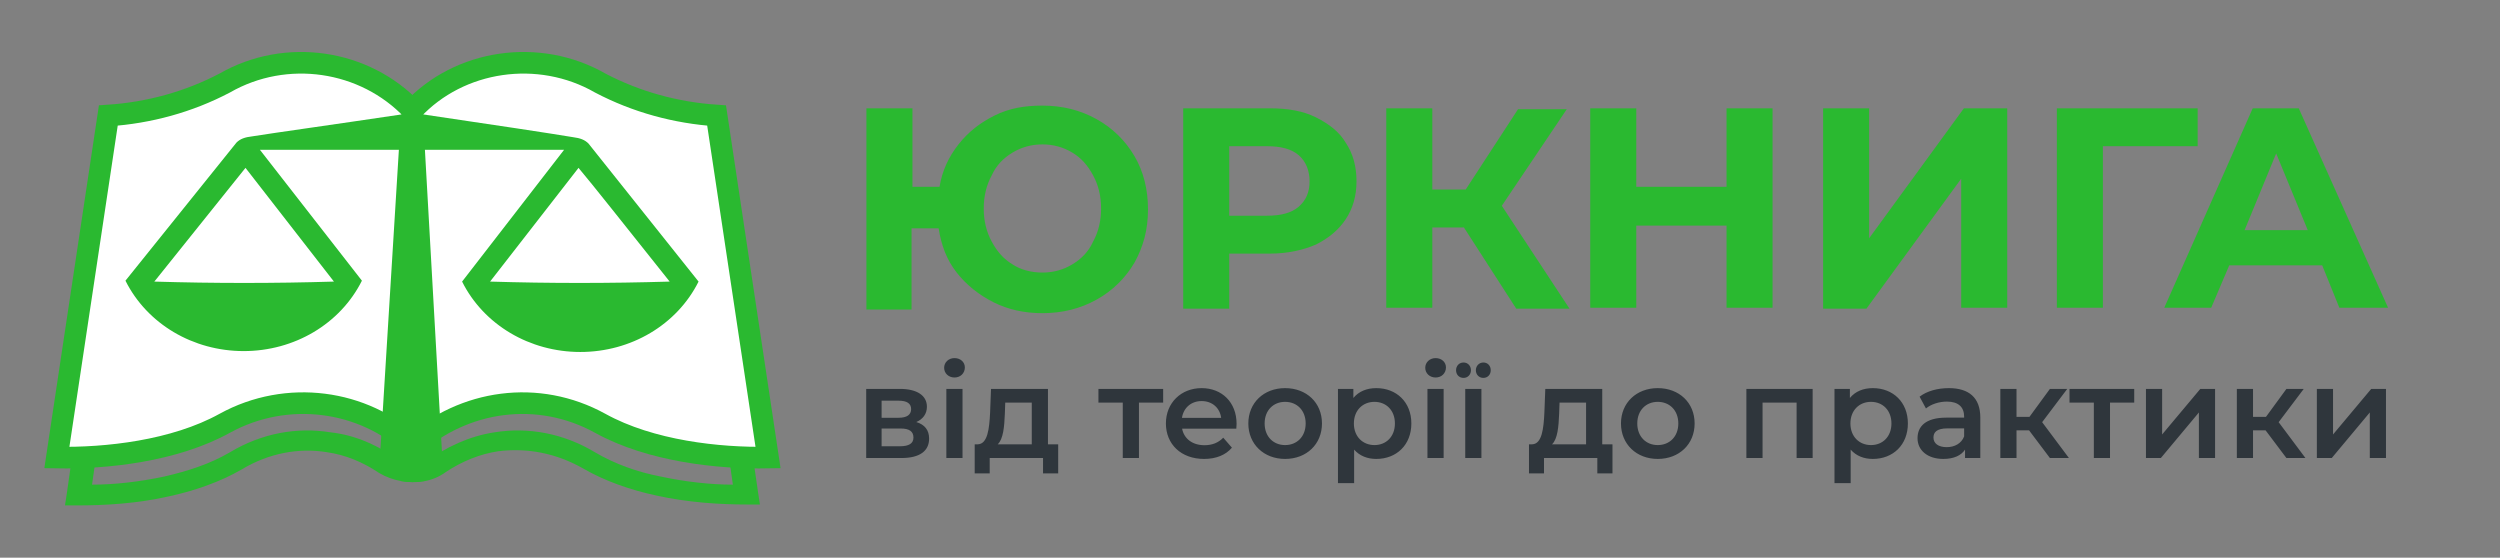 <svg width="260" height="58" viewBox="0 0 260 58" fill="none" xmlns="http://www.w3.org/2000/svg">
<rect x="0" y="0" width="260" height="58" fill="#808080" stroke="none"/>
<g clip-path="url(#clip0_1376_3415)">
<path d="M41.675 48.058V15.769C39.61 13.516 36.888 12.108 33.978 11.733C30.975 11.263 27.877 11.826 25.155 13.516C23.372 14.549 21.401 15.299 19.43 15.957C17.74 16.426 16.05 16.801 14.267 16.989L9.574 50.404C11.827 50.404 14.455 50.123 17.083 49.559C19.523 48.996 21.87 48.245 23.935 47.025C27.22 45.054 30.881 44.397 34.354 44.96C36.982 45.242 39.516 46.368 41.675 48.058ZM44.115 15.299V50.029C42.52 50.31 40.83 50.029 39.422 49.184C37.733 48.058 35.949 47.307 33.978 47.025C31.069 46.556 27.971 47.119 25.155 48.809C22.902 50.123 20.18 51.061 17.552 51.624C14.267 52.375 10.888 52.563 8.072 52.563H6.758L6.946 51.343L12.014 15.769L12.108 14.83L13.047 14.736C14.924 14.642 16.801 14.267 18.585 13.704C20.368 13.141 22.152 12.39 23.841 11.545C27.126 9.574 30.787 8.917 34.354 9.48C37.92 10.043 41.206 11.826 43.74 14.642L44.022 14.924V15.299H44.115Z" fill="#2AB930"/>
<path fill-rule="evenodd" clip-rule="evenodd" d="M42.895 11.451C42.895 35.011 42.895 46.368 42.895 46.368C37.827 41.581 29.848 40.455 23.372 44.022C18.116 46.931 10.982 47.682 5.913 47.588C9.48 23.841 11.264 12.014 11.264 12.014C15.487 11.733 19.617 10.606 23.372 8.635C29.755 4.975 37.921 6.195 42.895 11.451Z" fill="white"/>
<path d="M42.895 11.451C42.895 35.011 42.895 46.368 42.895 46.368C37.827 41.581 29.848 40.455 23.372 44.022C18.116 46.931 10.982 47.682 5.913 47.588C9.48 23.841 11.264 12.014 11.264 12.014C15.487 11.733 19.617 10.606 23.372 8.635C29.755 4.975 37.921 6.195 42.895 11.451Z" stroke="#2AB930" stroke-width="2.248" stroke-miterlimit="22.926"/>
<path d="M41.675 50.029V15.299V14.924L41.957 14.642C44.491 11.733 47.776 10.043 51.343 9.48C54.91 8.917 58.57 9.574 61.856 11.545C63.545 12.484 65.235 13.235 67.112 13.704C68.895 14.267 70.772 14.549 72.65 14.736L73.588 14.83L73.682 15.769L78.845 51.249L79.032 52.469H77.718C74.996 52.469 71.617 52.281 68.238 51.531C65.61 50.967 62.888 50.029 60.635 48.715C57.819 47.119 54.816 46.556 51.812 46.931C49.935 47.213 48.058 47.964 46.368 49.09C44.96 50.123 43.271 50.31 41.675 50.029ZM44.115 15.769V48.151C46.368 46.462 48.903 45.336 51.437 44.96C54.91 44.397 58.57 45.054 61.856 47.025C63.92 48.245 66.267 49.09 68.707 49.559C71.336 50.123 73.964 50.404 76.217 50.404L71.523 16.989C69.74 16.801 68.05 16.52 66.361 15.957C64.39 15.393 62.419 14.549 60.635 13.516C57.913 11.826 54.722 11.263 51.812 11.733C48.903 12.108 46.181 13.516 44.115 15.769Z" fill="#2AB930"/>
<path fill-rule="evenodd" clip-rule="evenodd" d="M42.895 11.451C42.895 35.011 42.895 46.368 42.895 46.368C48.245 41.581 55.942 40.455 62.419 44.022C67.675 46.931 74.809 47.682 79.877 47.588C76.31 23.841 74.527 12.014 74.527 12.014C70.303 11.733 66.173 10.606 62.419 8.635C56.036 4.975 47.776 6.195 42.895 11.451Z" fill="white"/>
<path d="M42.895 11.451C42.895 35.011 42.895 46.368 42.895 46.368C48.245 41.581 55.942 40.455 62.419 44.022C67.675 46.931 74.809 47.682 79.877 47.588C76.31 23.841 74.527 12.014 74.527 12.014C70.303 11.733 66.173 10.606 62.419 8.635C56.036 4.975 47.776 6.195 42.895 11.451Z" stroke="#2AB930" stroke-width="2.248" stroke-miterlimit="22.926"/>
<path d="M40 47.27L42.129 12.747C42.168 12.742 42.232 12.74 42.343 12.751C42.527 12.77 42.749 12.814 43.065 12.875C43.212 12.904 43.38 12.937 43.574 12.973L45.51 47.273L42.797 49.347L40 47.27Z" fill="#2AB930" stroke="#2AB930" stroke-width="0.939"/>
<path fill-rule="evenodd" clip-rule="evenodd" d="M16.05 29.285C22.245 29.473 28.534 29.473 34.729 29.285L25.531 17.458L16.05 29.285ZM69.646 29.285C64.859 23.278 61.668 19.242 60.166 17.458L50.968 29.285C57.162 29.473 63.357 29.473 69.646 29.285ZM37.639 29.191C35.386 33.697 30.599 36.513 25.343 36.513C20.087 36.513 15.3 33.697 13.047 29.191L24.592 14.83C24.968 14.455 25.437 14.267 26.282 14.173C28.628 13.798 34.072 13.047 42.895 11.733C51.812 13.047 57.35 13.892 59.603 14.267C60.354 14.361 60.823 14.549 61.199 14.924C61.199 14.924 64.859 19.523 72.65 29.285C70.397 33.79 65.61 36.606 60.354 36.606C55.097 36.606 50.31 33.79 48.058 29.285L58.664 15.581H42.895V11.733V15.581H27.032L37.639 29.191Z" fill="#2AB930"/>
<path d="M240.007 23.935L236.722 15.957L233.437 23.935H240.007ZM241.509 27.596H231.841L229.964 32.007H225.083L234.282 11.264H239.069L248.361 32.007H243.292L241.509 27.596ZM228.556 15.206H218.7V32.007H213.913V11.264H228.556V15.206ZM189.603 11.264H194.39V24.78L204.245 11.264H208.751V32.007H203.964V18.585L194.108 32.101H189.603V11.264ZM184.347 11.264V32.007H179.56V23.466H170.173V32.007H165.386V11.264H170.173V19.43H179.56V11.264H184.347ZM152.245 23.653H148.96V32.007H144.173V11.264H148.96V19.711H152.433L157.877 11.357H162.946L156.188 21.401L163.227 32.101H157.69L152.245 23.653ZM131.783 22.433C133.191 22.433 134.318 22.152 135.069 21.495C135.819 20.837 136.195 19.993 136.195 18.866C136.195 17.74 135.819 16.801 135.069 16.144C134.318 15.487 133.191 15.206 131.783 15.206H127.841V22.433H131.783ZM132.065 11.264C133.942 11.264 135.538 11.545 136.852 12.202C138.166 12.859 139.292 13.704 139.949 14.83C140.7 15.957 141.076 17.271 141.076 18.866C141.076 20.368 140.7 21.682 139.949 22.809C139.199 23.935 138.166 24.78 136.852 25.437C135.538 26 133.942 26.375 132.065 26.375H127.841V32.101H123.054V11.264H132.065ZM108.412 28.347C109.538 28.347 110.57 28.065 111.509 27.502C112.448 26.939 113.199 26.188 113.668 25.155C114.231 24.123 114.513 22.996 114.513 21.682C114.513 20.368 114.231 19.242 113.668 18.209C113.105 17.177 112.448 16.426 111.509 15.863C110.57 15.3 109.538 15.018 108.412 15.018C107.285 15.018 106.253 15.3 105.314 15.863C104.375 16.426 103.625 17.177 103.155 18.209C102.592 19.242 102.31 20.368 102.31 21.682C102.31 22.996 102.592 24.123 103.155 25.155C103.718 26.188 104.375 26.939 105.314 27.502C106.159 28.065 107.285 28.347 108.412 28.347ZM108.412 10.982C110.477 10.982 112.354 11.451 114.043 12.39C115.733 13.329 117.047 14.643 117.986 16.238C118.924 17.834 119.393 19.711 119.393 21.776C119.393 23.841 118.924 25.625 117.986 27.314C117.047 28.91 115.733 30.224 114.043 31.162C112.354 32.101 110.477 32.57 108.412 32.57C106.534 32.57 104.845 32.195 103.343 31.444C101.841 30.693 100.527 29.661 99.495 28.347C98.462 27.032 97.899 25.531 97.617 23.747H94.801V32.195H90.108V11.264H94.895V19.43H97.711C97.993 17.74 98.65 16.332 99.682 15.018C100.715 13.704 101.935 12.765 103.437 12.014C104.939 11.264 106.534 10.982 108.412 10.982Z" fill="#2AB930"/>
<path d="M95.295 43.892C95.982 43.596 96.399 43.044 96.399 42.304C96.399 41.119 95.349 40.446 93.599 40.446H90.085V47.635H93.747C95.686 47.635 96.628 46.881 96.628 45.615C96.628 44.74 96.184 44.161 95.295 43.892ZM91.687 41.671H93.451C94.312 41.671 94.757 41.954 94.757 42.546C94.757 43.138 94.312 43.448 93.451 43.448H91.687V41.671ZM93.612 46.41H91.687V44.565H93.666C94.582 44.565 94.999 44.875 94.999 45.508C94.999 46.127 94.514 46.41 93.612 46.41ZM99.268 39.261C99.901 39.261 100.345 38.803 100.345 38.211C100.345 37.659 99.888 37.242 99.268 37.242C98.649 37.242 98.191 37.686 98.191 38.252C98.191 38.817 98.649 39.261 99.268 39.261ZM98.42 47.635H100.103V40.446H98.42V47.635ZM108.987 46.208V40.446H103.064L102.97 42.909C102.889 44.592 102.714 46.167 101.704 46.208H101.368V49.236H102.929V47.635H108.475V49.236H110.051V46.208H108.987ZM104.504 43.031L104.545 41.873H107.304V46.208H103.764C104.343 45.656 104.45 44.377 104.504 43.031ZM120.968 40.446H114.237V41.873H116.768V47.635H118.451V41.873H120.968V40.446ZM128.604 44.081C128.604 41.832 127.07 40.365 124.97 40.365C122.829 40.365 121.254 41.9 121.254 44.04C121.254 46.181 122.816 47.729 125.225 47.729C126.464 47.729 127.473 47.325 128.12 46.558L127.218 45.521C126.706 46.046 126.073 46.302 125.266 46.302C124.014 46.302 123.139 45.629 122.937 44.579H128.577C128.591 44.417 128.604 44.215 128.604 44.081ZM124.97 41.711C126.073 41.711 126.868 42.425 127.002 43.461H122.923C123.085 42.411 123.879 41.711 124.97 41.711ZM133.649 47.729C135.883 47.729 137.485 46.194 137.485 44.04C137.485 41.886 135.883 40.365 133.649 40.365C131.441 40.365 129.826 41.886 129.826 44.04C129.826 46.194 131.441 47.729 133.649 47.729ZM133.649 46.288C132.437 46.288 131.522 45.413 131.522 44.04C131.522 42.667 132.437 41.792 133.649 41.792C134.874 41.792 135.789 42.667 135.789 44.04C135.789 45.413 134.874 46.288 133.649 46.288ZM143.132 40.365C142.15 40.365 141.315 40.702 140.75 41.388V40.446H139.148V50.246H140.83V46.76C141.409 47.419 142.217 47.729 143.132 47.729C145.232 47.729 146.781 46.275 146.781 44.04C146.781 41.819 145.232 40.365 143.132 40.365ZM142.944 46.288C141.732 46.288 140.804 45.413 140.804 44.04C140.804 42.667 141.732 41.792 142.944 41.792C144.156 41.792 145.071 42.667 145.071 44.04C145.071 45.413 144.156 46.288 142.944 46.288ZM149.303 39.261C149.936 39.261 150.38 38.803 150.38 38.211C150.38 37.659 149.923 37.242 149.303 37.242C148.684 37.242 148.226 37.686 148.226 38.252C148.226 38.817 148.684 39.261 149.303 39.261ZM148.455 47.635H150.138V40.446H148.455V47.635ZM152.21 39.302C152.641 39.302 152.978 38.965 152.978 38.507C152.978 38.036 152.641 37.7 152.21 37.7C151.753 37.7 151.43 38.05 151.43 38.507C151.43 38.965 151.753 39.302 152.21 39.302ZM154.27 39.302C154.714 39.302 155.037 38.965 155.037 38.507C155.037 38.036 154.714 37.7 154.27 37.7C153.826 37.7 153.489 38.05 153.489 38.507C153.489 38.965 153.826 39.302 154.27 39.302ZM152.385 47.635H154.068V40.446H152.385V47.635ZM166.634 46.208V40.446H160.711L160.616 42.909C160.536 44.592 160.361 46.167 159.351 46.208H159.015V49.236H160.576V47.635H166.122V49.236H167.697V46.208H166.634ZM162.151 43.031L162.192 41.873H164.951V46.208H161.411C161.99 45.656 162.097 44.377 162.151 43.031ZM172.404 47.729C174.639 47.729 176.241 46.194 176.241 44.04C176.241 41.886 174.639 40.365 172.404 40.365C170.197 40.365 168.581 41.886 168.581 44.04C168.581 46.194 170.197 47.729 172.404 47.729ZM172.404 46.288C171.193 46.288 170.277 45.413 170.277 44.04C170.277 42.667 171.193 41.792 172.404 41.792C173.629 41.792 174.545 42.667 174.545 44.04C174.545 45.413 173.629 46.288 172.404 46.288ZM181.624 40.446V47.635H183.306V41.873H186.847V47.635H188.516V40.446H181.624ZM194.771 40.365C193.789 40.365 192.954 40.702 192.389 41.388V40.446H190.787V50.246H192.469V46.76C193.048 47.419 193.856 47.729 194.771 47.729C196.871 47.729 198.42 46.275 198.42 44.04C198.42 41.819 196.871 40.365 194.771 40.365ZM194.583 46.288C193.371 46.288 192.443 45.413 192.443 44.04C192.443 42.667 193.371 41.792 194.583 41.792C195.795 41.792 196.71 42.667 196.71 44.04C196.71 45.413 195.795 46.288 194.583 46.288ZM202.681 40.365C201.524 40.365 200.406 40.661 199.639 41.254L200.298 42.479C200.837 42.034 201.672 41.765 202.479 41.765C203.677 41.765 204.27 42.344 204.27 43.327V43.434H202.412C200.231 43.434 199.423 44.377 199.423 45.575C199.423 46.827 200.46 47.729 202.102 47.729C203.179 47.729 203.96 47.379 204.364 46.76V47.635H205.952V43.421C205.952 41.348 204.754 40.365 202.681 40.365ZM202.452 46.504C201.591 46.504 201.079 46.113 201.079 45.508C201.079 44.983 201.389 44.552 202.533 44.552H204.27V45.386C203.987 46.127 203.274 46.504 202.452 46.504ZM213.191 47.635H215.17L212.383 43.906L214.995 40.446H213.191L211.064 43.354H209.717V40.446H208.035V47.635H209.717V44.754H211.023L213.191 47.635ZM221.959 40.446H215.228V41.873H217.759V47.635H219.441V41.873H221.959V40.446ZM223.179 47.635H224.728L228.685 42.896V47.635H230.368V40.446H228.833L224.862 45.184V40.446H223.179V47.635ZM237.788 47.635H239.766L236.98 43.906L239.591 40.446H237.788L235.661 43.354H234.314V40.446H232.632V47.635H234.314V44.754H235.62L237.788 47.635ZM240.953 47.635H242.501L246.459 42.896V47.635H248.142V40.446H246.607L242.636 45.184V40.446H240.953V47.635Z" fill="#2F363C"/>
</g>
<defs>
<clipPath id="clip0_1376_3415">
<rect width="260" height="57.256" fill="white"/>
</clipPath>
</defs>
</svg>
